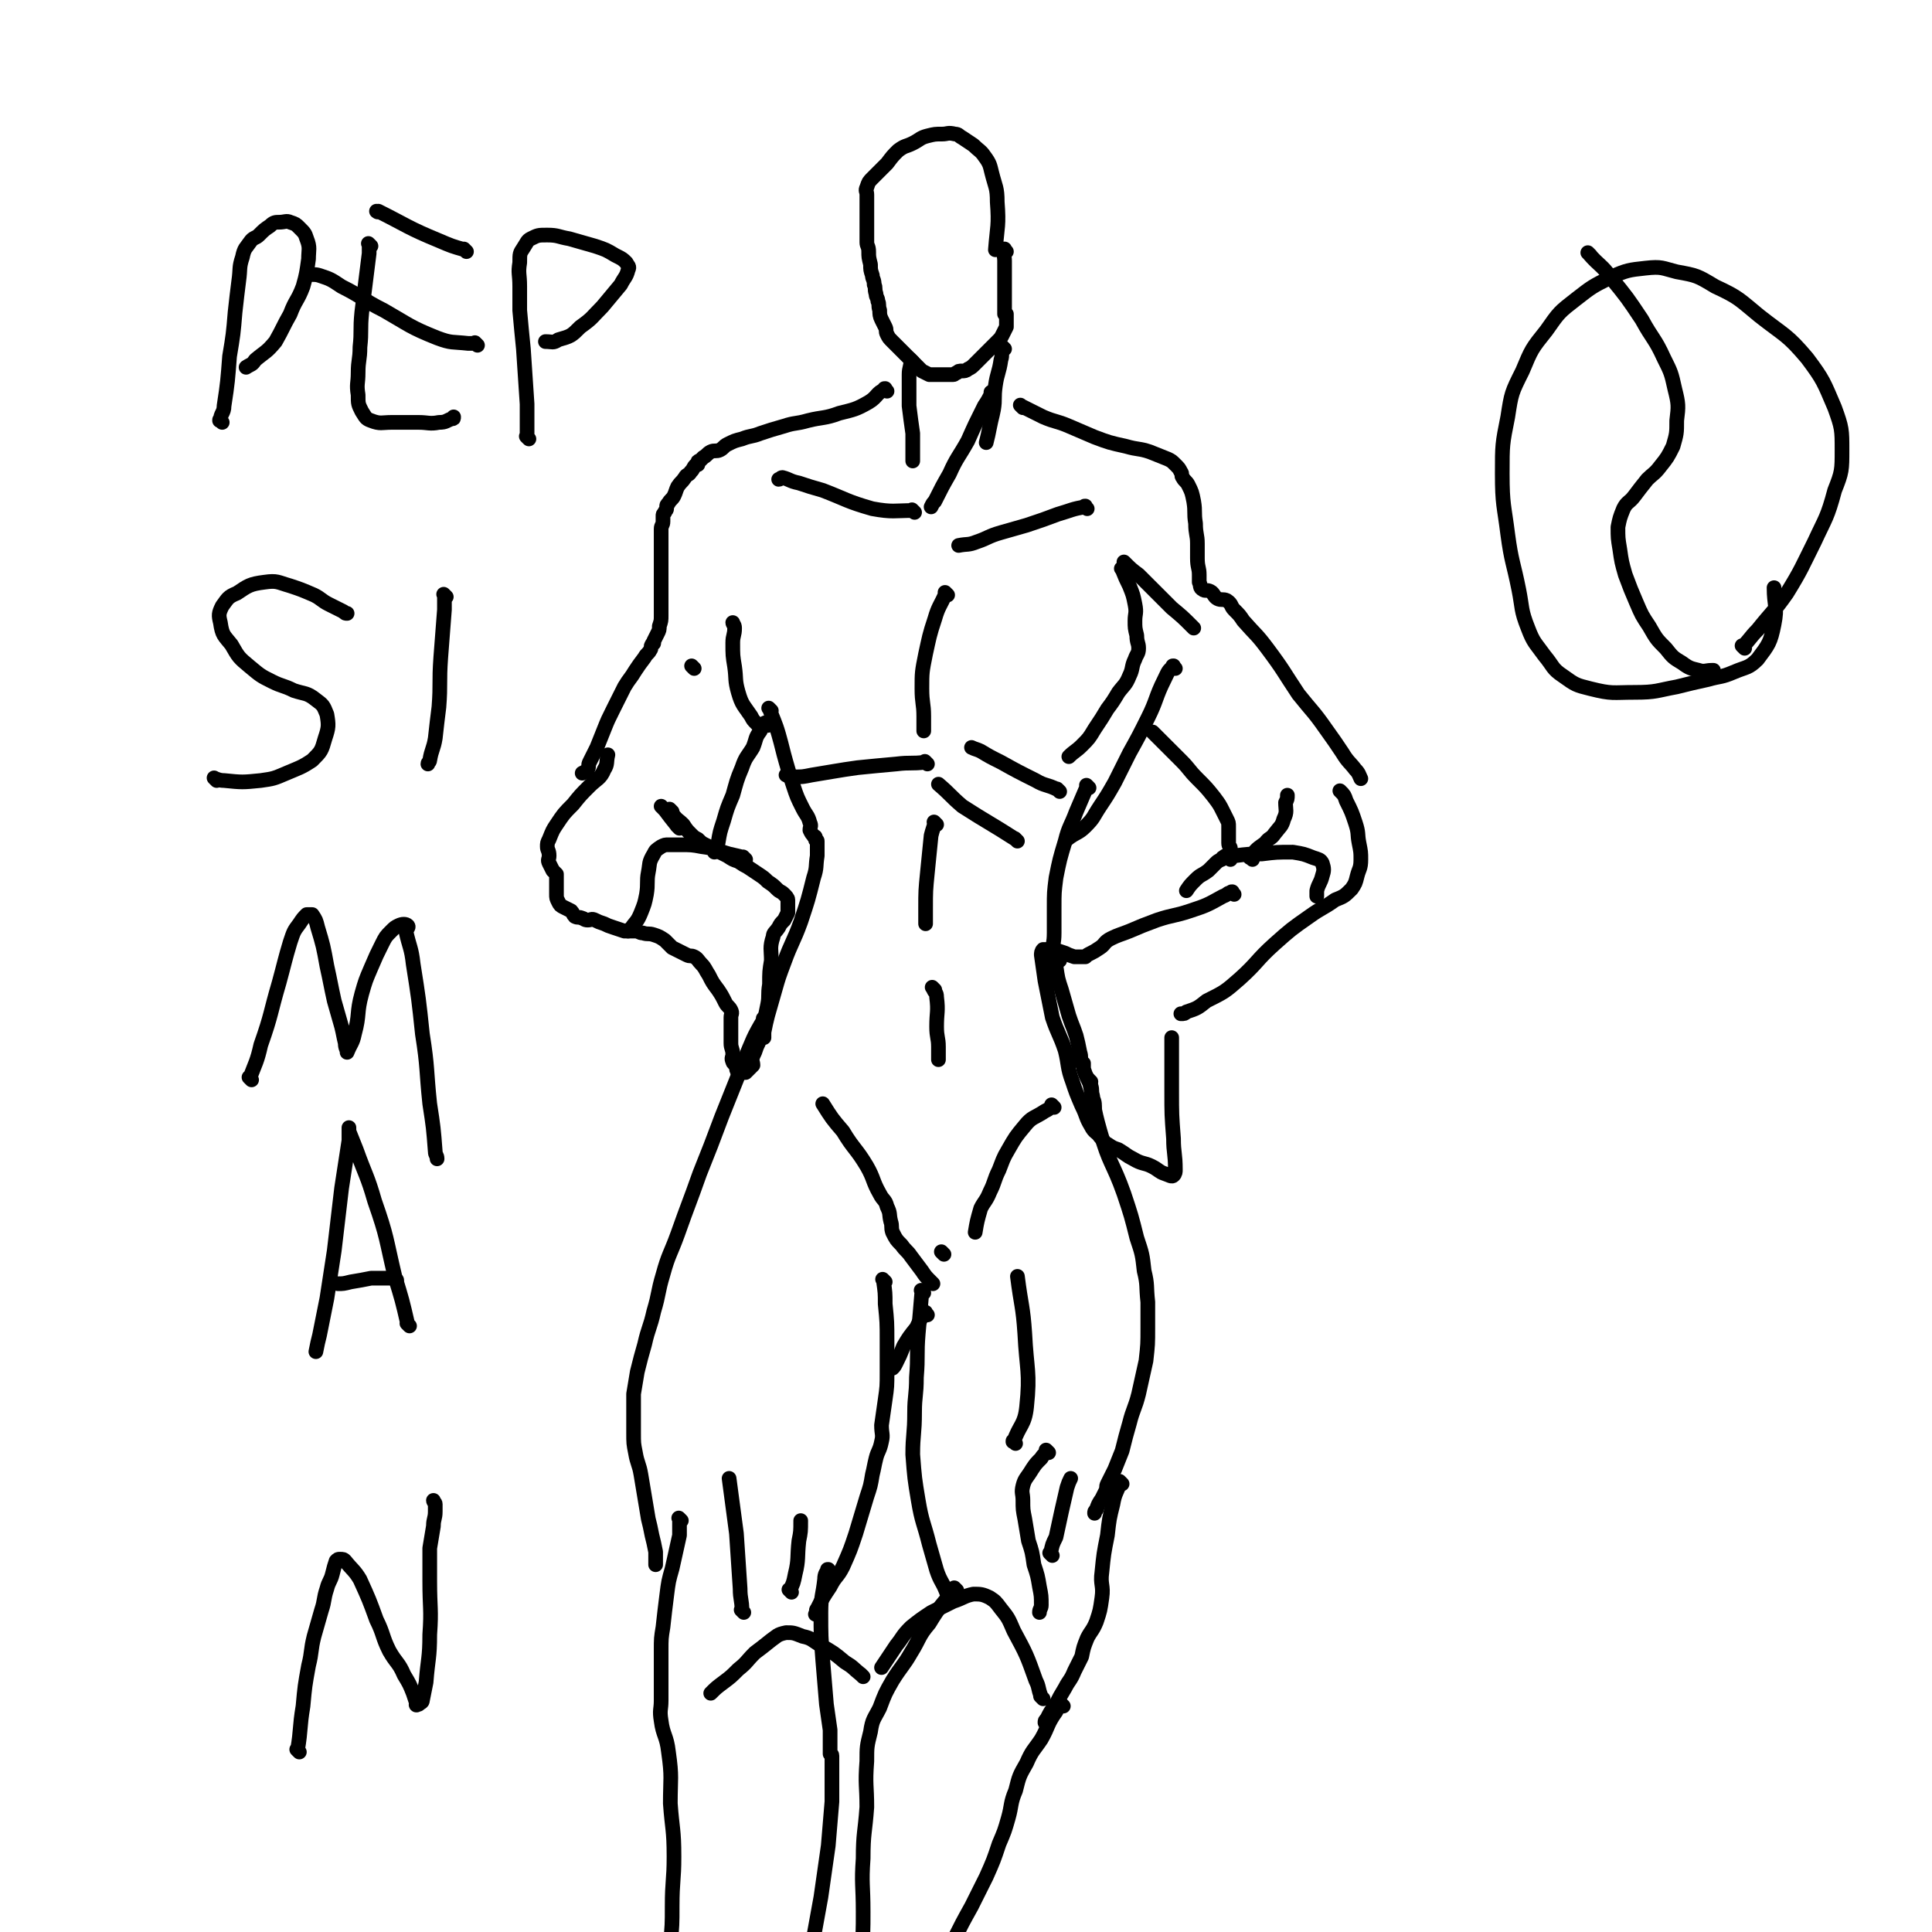 <svg viewBox='0 0 1052 1052' version='1.1' xmlns='http://www.w3.org/2000/svg' xmlns:xlink='http://www.w3.org/1999/xlink'><g fill='none' stroke='#000000' stroke-width='8' stroke-linecap='round' stroke-linejoin='round'><path d='M548,137c-1,-1 -1,-1 -1,-1 -1,-1 0,0 0,0 0,0 0,0 0,0 0,0 0,0 0,0 -1,-1 0,0 0,0 0,0 0,0 0,0 0,0 0,0 0,0 -1,-1 0,0 0,0 0,0 0,0 0,0 0,0 0,-1 0,0 -1,2 0,3 0,6 0,4 0,4 0,8 0,4 0,4 0,8 0,3 0,3 0,6 0,2 0,2 0,4 0,2 0,2 0,3 1,0 1,0 1,0 0,1 0,1 0,2 0,0 0,0 0,0 0,1 0,1 0,2 0,1 0,2 0,3 -1,2 -1,2 -2,4 -1,2 -1,2 -3,4 -2,2 -2,2 -4,4 -2,2 -2,2 -4,4 -2,2 -2,2 -4,4 -2,2 -2,2 -4,3 -1,1 -2,1 -3,1 -2,0 -2,0 -3,1 -1,0 -1,1 -2,1 -2,0 -2,0 -3,0 -1,0 -1,0 -2,0 0,0 0,0 0,0 -1,0 -1,0 -1,0 -2,0 -2,0 -3,0 -2,0 -2,0 -4,0 -2,-1 -2,-1 -4,-2 -2,-2 -2,-2 -4,-4 -2,-2 -2,-2 -4,-4 -2,-2 -2,-2 -4,-4 -2,-2 -2,-2 -4,-4 -2,-2 -2,-2 -3,-4 -1,-2 0,-2 -1,-4 -1,-2 -1,-2 -2,-4 -1,-2 -1,-3 -1,-5 -1,-3 0,-3 -1,-5 0,-2 -1,-2 -1,-4 -1,-3 0,-3 -1,-5 0,-3 -1,-3 -1,-5 -1,-3 -1,-3 -1,-6 -1,-4 -1,-4 -1,-7 0,-3 -1,-3 -1,-5 0,-3 0,-3 0,-5 0,-3 0,-3 0,-6 0,-4 0,-4 0,-7 0,-2 0,-2 0,-4 0,-2 0,-2 0,-4 0,-2 -1,-2 0,-4 1,-3 1,-3 3,-5 2,-2 2,-2 4,-4 2,-2 2,-2 4,-4 3,-4 3,-4 6,-7 4,-3 4,-2 8,-4 4,-2 4,-3 8,-4 4,-1 4,-1 8,-1 3,0 3,-1 7,0 2,0 2,1 4,2 3,2 3,2 6,4 3,3 4,3 6,6 3,4 3,5 4,9 2,8 3,8 3,16 1,13 0,13 -1,26 0,0 0,0 0,0 '/><path d='M547,190c-1,-1 -1,-1 -1,-1 -1,-1 0,0 0,0 0,0 0,0 0,0 0,0 0,0 0,0 -1,-1 0,0 0,0 0,0 0,0 0,0 0,0 0,0 0,0 -1,-1 0,0 0,0 0,0 0,0 0,0 -1,4 0,4 -1,7 -1,7 -2,7 -3,14 -1,7 0,7 -1,13 -1,5 -1,4 -2,9 -1,5 -1,5 -2,9 0,0 0,0 0,0 '/><path d='M497,197c-1,-1 -1,-1 -1,-1 -1,-1 0,0 0,0 0,0 0,0 0,0 0,0 0,0 0,0 -1,-1 0,0 0,0 0,0 0,0 0,0 0,4 -1,4 -1,8 0,9 0,9 0,17 1,8 1,8 2,15 0,5 0,5 0,10 0,2 0,2 0,5 0,0 0,0 0,0 '/><path d='M557,222c-1,-1 -1,-1 -1,-1 -1,-1 0,0 0,0 0,0 0,0 0,0 0,0 0,0 0,0 -1,-1 0,0 0,0 0,0 0,0 0,0 0,0 0,0 0,0 -1,-1 0,0 0,0 0,0 0,0 0,0 2,1 2,1 4,2 4,2 4,2 8,4 7,3 7,2 14,5 7,3 7,3 14,6 8,3 8,3 17,5 7,2 7,1 13,3 5,2 5,2 10,4 2,1 2,1 4,3 2,2 2,2 3,4 1,1 0,2 1,3 1,2 2,2 3,4 2,4 2,4 3,9 1,6 0,6 1,12 0,6 1,6 1,11 0,4 0,4 0,8 0,5 1,5 1,9 0,2 0,2 0,4 1,2 0,3 2,4 1,1 2,0 4,1 2,1 2,3 4,4 2,1 3,0 5,1 3,2 2,3 4,5 3,3 3,3 5,6 7,8 7,7 13,15 9,12 9,13 17,25 8,10 8,9 15,19 5,7 5,7 9,13 3,5 4,5 7,9 2,2 2,3 3,5 0,0 0,0 0,0 0,0 0,0 0,0 '/><path d='M483,213c-1,-1 -1,-1 -1,-1 -1,-1 0,0 0,0 0,0 0,0 0,0 0,0 0,-1 0,0 -5,2 -4,4 -9,7 -7,4 -8,4 -16,6 -8,3 -9,2 -17,4 -7,2 -7,1 -13,3 -7,2 -7,2 -13,4 -5,2 -5,1 -10,3 -4,1 -4,1 -8,3 -2,1 -2,2 -4,3 -2,1 -3,0 -5,1 -2,1 -2,2 -4,3 -1,1 -1,1 -2,2 -1,0 -1,0 -1,1 0,0 0,0 0,1 0,0 -1,0 -1,0 -2,2 -1,2 -3,4 -1,2 -2,1 -3,3 -2,3 -2,2 -4,5 -1,2 -1,3 -2,5 -1,2 -2,2 -3,4 -1,1 -1,1 -1,2 0,0 0,0 0,1 0,1 -1,1 -1,2 -1,1 -1,1 -1,2 0,2 0,2 0,3 0,2 -1,2 -1,4 0,2 0,2 0,4 0,5 0,5 0,9 0,4 0,4 0,8 0,5 0,5 0,10 0,4 0,4 0,8 0,4 0,4 0,8 0,3 0,3 -1,6 0,2 0,2 -1,4 -1,2 -1,2 -2,4 0,1 0,1 0,1 0,1 -1,0 -1,1 -1,1 0,2 -1,3 -1,2 -2,2 -3,4 -3,4 -3,4 -5,7 -3,5 -3,4 -6,9 -3,6 -3,6 -6,12 -3,6 -3,6 -5,11 -2,5 -2,5 -4,10 -2,4 -2,4 -4,8 -1,2 0,2 -1,4 -1,1 -1,1 -3,2 0,0 0,0 0,0 '/><path d='M592,277c-1,-1 -1,-1 -1,-1 -1,-1 0,0 0,0 0,0 0,0 0,0 0,0 0,-1 0,0 -7,1 -8,2 -15,4 -8,3 -8,3 -17,6 -7,2 -7,2 -14,4 -7,2 -7,3 -13,5 -5,2 -5,1 -10,2 0,0 0,0 0,0 '/><path d='M498,279c-1,-1 -1,-1 -1,-1 -1,-1 0,0 0,0 0,0 0,0 0,0 0,0 0,0 0,0 -1,-1 0,0 0,0 -10,0 -11,1 -22,-1 -14,-4 -14,-5 -27,-10 -7,-2 -7,-2 -13,-4 -5,-1 -5,-2 -9,-3 -1,0 -1,1 -2,1 0,0 0,0 0,0 '/><path d='M516,324c-1,-1 -1,-1 -1,-1 -1,-1 0,0 0,0 0,0 0,0 0,0 0,0 0,0 0,0 -1,-1 0,0 0,0 -3,7 -4,7 -6,14 -3,9 -3,10 -5,19 -2,10 -2,10 -2,19 0,8 1,8 1,15 0,4 0,4 0,8 0,0 0,0 0,0 '/><path d='M612,311c-1,-1 -1,-1 -1,-1 -1,-1 0,0 0,0 0,0 0,0 0,0 0,0 0,0 0,0 -1,-1 0,0 0,0 2,5 2,5 4,9 2,5 2,5 3,10 1,5 0,5 0,9 0,4 0,4 1,8 0,4 1,4 1,7 0,3 -1,3 -2,6 -2,4 -1,5 -3,9 -2,5 -3,5 -6,9 -3,5 -3,5 -6,9 -3,5 -3,5 -7,11 -3,5 -3,5 -7,9 -3,3 -4,3 -7,6 0,0 0,0 0,0 '/><path d='M577,431c-1,-1 -1,-1 -1,-1 -1,-1 0,0 0,0 0,0 0,0 0,0 0,0 0,0 0,0 -6,-3 -7,-2 -12,-5 -10,-5 -10,-5 -19,-10 -6,-3 -6,-3 -11,-6 -2,-1 -3,-1 -5,-2 '/><path d='M505,416c-1,-1 -1,-1 -1,-1 -1,-1 0,0 0,0 0,0 0,0 0,0 0,0 0,0 0,0 -1,-1 0,0 0,0 -8,1 -8,0 -16,1 -11,1 -11,1 -21,2 -7,1 -7,1 -13,2 -6,1 -6,1 -12,2 -5,1 -5,1 -9,1 -3,0 -3,0 -5,-1 '/><path d='M413,395c-1,-1 -1,-1 -1,-1 -1,-1 0,0 0,0 0,0 0,0 0,0 0,0 0,0 0,0 -2,-2 -2,-2 -3,-4 -4,-6 -5,-6 -7,-13 -2,-7 -1,-7 -2,-14 -1,-6 -1,-6 -1,-13 0,-4 1,-4 1,-8 0,-2 -1,-2 -1,-3 '/><path d='M640,364c-1,-1 -1,-1 -1,-1 -1,-1 0,0 0,0 0,0 0,0 0,0 0,0 0,-1 0,0 -3,2 -3,3 -5,7 -5,10 -4,11 -9,21 -5,10 -5,10 -10,19 -4,8 -4,8 -8,16 -4,7 -4,7 -8,13 -4,6 -3,6 -8,11 -4,4 -5,3 -10,7 0,0 0,0 0,0 '/><path d='M593,429c-1,-1 -1,-1 -1,-1 -1,-1 0,0 0,0 0,0 0,0 0,0 0,0 0,0 0,0 -1,-1 0,0 0,0 -3,7 -3,7 -6,14 -3,8 -4,8 -6,16 -3,10 -3,10 -5,20 -1,8 -1,8 -1,16 0,7 0,7 0,14 0,6 -1,6 -1,12 0,2 0,2 0,3 '/><path d='M420,387c-1,-1 -1,-1 -1,-1 -1,-1 0,0 0,0 0,0 0,0 0,0 0,0 -1,-1 0,0 2,6 3,7 5,14 2,7 2,8 4,15 2,7 2,7 4,13 2,6 2,6 5,12 2,4 3,4 4,8 1,2 0,2 0,4 1,2 1,2 2,3 0,1 1,0 1,1 0,0 0,1 0,1 0,1 1,0 1,1 0,1 0,1 0,2 0,3 0,3 0,6 -1,6 0,6 -2,12 -3,12 -3,12 -7,24 -4,11 -5,11 -9,22 -3,8 -3,8 -5,15 -2,7 -2,7 -4,14 -1,4 -1,4 -2,9 0,1 0,2 0,3 0,0 0,0 0,0 '/><path d='M577,523c-1,-1 -1,-1 -1,-1 -1,-1 0,0 0,0 0,0 0,0 0,0 0,0 0,0 0,0 -1,-1 0,0 0,0 0,2 -1,2 -1,4 1,7 1,7 3,13 2,7 2,7 4,14 2,6 2,5 4,11 1,4 1,4 2,9 1,3 0,3 1,6 0,0 0,0 0,0 1,0 1,0 1,0 0,1 0,2 0,3 1,3 1,3 2,5 1,2 1,2 2,4 1,3 0,3 1,6 0,2 1,2 1,5 0,1 0,1 0,3 0,0 0,0 0,0 '/><path d='M574,603c-1,-1 -1,-1 -1,-1 -1,-1 0,0 0,0 0,0 0,0 0,0 -2,2 -2,2 -4,3 -6,4 -7,3 -11,8 -5,6 -5,6 -9,13 -3,5 -3,6 -5,11 -3,6 -2,6 -5,12 -2,5 -3,5 -5,9 -2,7 -2,7 -3,13 0,0 0,0 0,0 '/><path d='M508,699c-1,-1 -1,-1 -1,-1 -1,-1 0,0 0,0 0,0 0,0 0,0 0,0 0,0 0,0 -3,-3 -3,-3 -5,-6 -3,-4 -3,-4 -6,-8 -2,-3 -3,-3 -5,-6 -3,-3 -3,-3 -5,-7 -1,-3 0,-3 -1,-6 -1,-4 0,-4 -2,-8 -1,-4 -2,-3 -4,-7 -4,-7 -3,-8 -7,-15 -6,-10 -7,-9 -13,-19 -6,-7 -6,-7 -11,-15 0,0 0,0 0,0 '/><path d='M505,716c-1,-1 -1,-1 -1,-1 -1,-1 0,0 0,0 0,0 0,0 0,0 0,0 0,-1 0,0 -3,3 -3,4 -5,8 -4,5 -4,5 -7,10 -2,5 -2,5 -4,9 -1,2 -1,2 -2,3 '/><path d='M482,698c-1,-1 -1,-1 -1,-1 -1,-1 0,0 0,0 0,0 0,0 0,0 1,7 1,7 1,13 1,10 1,10 1,20 0,8 0,8 0,17 0,8 0,8 -1,15 -1,7 -1,7 -2,14 0,5 1,5 0,9 -1,5 -2,5 -3,9 -1,4 -1,5 -2,9 -1,6 -1,6 -3,12 -3,10 -3,10 -6,20 -3,9 -3,9 -7,18 -3,6 -4,5 -7,11 -4,6 -4,6 -7,12 -1,1 0,1 -1,3 '/><path d='M417,556c-1,-1 -1,-1 -1,-1 -1,-1 0,0 0,0 0,0 0,0 0,0 0,0 0,-1 0,0 -6,10 -6,11 -11,23 -6,15 -6,15 -12,30 -6,16 -6,16 -12,31 -6,17 -6,16 -12,33 -4,11 -5,11 -8,22 -3,10 -2,10 -5,20 -2,9 -3,9 -5,18 -2,7 -2,7 -4,15 -1,6 -1,6 -2,12 0,5 0,6 0,11 0,5 0,5 0,10 0,6 0,6 1,11 1,6 2,6 3,12 1,6 1,6 2,12 1,6 1,6 2,12 1,4 1,4 2,9 1,4 1,4 2,9 0,3 0,3 0,7 0,0 0,0 0,0 '/><path d='M594,589c-1,-1 -1,-1 -1,-1 -1,-1 0,0 0,0 0,0 0,0 0,0 0,0 0,0 0,0 -1,-1 0,0 0,0 3,14 2,14 6,28 5,18 7,17 13,34 4,12 4,12 7,24 3,9 3,9 4,18 2,8 1,8 2,17 0,7 0,7 0,14 0,9 0,9 -1,18 -2,9 -2,9 -4,18 -2,8 -3,8 -5,16 -2,7 -2,7 -4,15 -2,5 -2,5 -4,10 -2,4 -2,4 -4,8 -1,2 0,2 -1,4 -1,2 -1,2 -2,4 -2,3 -2,3 -3,6 -1,1 -1,1 -1,2 0,0 0,0 0,0 '/><path d='M503,704c-1,-1 -1,-1 -1,-1 -1,-1 0,0 0,0 0,0 0,0 0,0 0,0 0,0 0,0 -1,-1 0,0 0,0 0,0 0,0 0,0 -1,12 -1,12 -2,23 -1,12 0,12 -1,24 0,10 -1,10 -1,19 0,12 -1,12 -1,23 1,13 1,13 3,25 2,12 3,12 6,24 2,7 2,7 4,14 2,6 3,6 5,11 1,3 2,3 3,5 0,1 0,1 0,1 '/><path d='M611,808c-1,-1 -1,-1 -1,-1 -1,-1 0,0 0,0 0,0 0,0 0,0 0,0 0,0 0,0 -1,-1 0,0 0,0 -2,6 -3,6 -4,12 -2,8 -2,8 -3,17 -2,10 -2,10 -3,20 -1,7 1,7 0,14 -1,7 -1,7 -3,13 -2,5 -3,5 -5,9 -2,5 -2,5 -3,10 -2,4 -2,4 -4,8 -2,5 -3,5 -5,9 -3,5 -3,5 -5,9 -3,4 -3,4 -5,8 -1,1 -1,1 -1,2 '/><path d='M579,929c-1,-1 -1,-1 -1,-1 -1,-1 0,0 0,0 0,0 0,0 0,0 -2,2 -2,2 -3,4 -5,7 -4,8 -8,15 -4,6 -5,6 -8,13 -4,7 -4,7 -6,15 -3,7 -2,8 -4,15 -2,7 -2,7 -5,14 -3,9 -3,9 -7,18 -4,8 -4,8 -8,16 -5,9 -5,9 -10,19 -3,8 -4,8 -7,17 -3,6 -3,6 -5,13 -2,6 -2,6 -4,12 -1,2 -1,2 -2,5 0,0 0,0 0,0 '/><path d='M521,866c-1,-1 -1,-1 -1,-1 -1,-1 0,0 0,0 0,0 0,0 0,0 0,0 0,0 0,0 -1,-1 0,0 0,0 -7,9 -8,9 -14,19 -6,7 -5,8 -10,16 -4,7 -5,7 -10,15 -4,7 -4,7 -7,15 -3,6 -4,6 -5,13 -2,8 -2,8 -2,16 -1,13 0,13 0,25 -1,14 -2,14 -2,28 -1,14 0,14 0,29 0,11 0,11 -1,22 -1,9 -2,9 -4,18 -2,7 -2,7 -4,15 -3,7 -4,7 -7,14 0,0 0,0 0,0 '/><path d='M452,856c-1,-1 -1,-1 -1,-1 -1,-1 0,0 0,0 0,0 0,0 0,0 0,0 0,-1 0,0 -1,1 -2,2 -2,5 -1,9 -2,9 -2,18 0,13 0,13 1,26 1,12 1,12 2,24 1,7 1,7 2,14 0,4 0,4 0,8 0,2 0,2 0,5 0,0 1,0 1,1 0,2 0,2 0,4 0,4 0,4 0,9 0,6 0,6 0,12 -1,12 -1,12 -2,24 -2,14 -2,14 -4,28 -2,11 -2,11 -4,22 -2,7 -2,7 -4,14 -2,6 -2,6 -3,13 -1,1 -1,1 -1,3 '/><path d='M371,828c-1,-1 -1,-1 -1,-1 -1,-1 0,0 0,0 0,5 0,5 0,9 -2,9 -2,9 -4,18 -2,7 -2,7 -3,15 -1,8 -1,8 -2,17 -1,6 -1,6 -1,13 0,5 0,5 0,10 0,5 0,5 0,9 0,4 0,4 0,8 0,5 -1,5 0,11 1,8 3,8 4,17 2,14 1,14 1,28 1,14 2,14 2,29 0,13 -1,13 -1,27 0,10 0,10 -1,21 -1,8 -1,8 -2,17 -1,8 -1,8 -2,16 -1,3 -1,3 -2,7 '/><path d='M629,400c-1,-1 -1,-1 -1,-1 -1,-1 0,0 0,0 0,0 0,0 0,0 0,0 0,0 0,0 -1,-1 0,0 0,0 0,0 0,0 0,0 3,3 3,3 5,5 5,5 5,5 10,10 5,5 4,5 9,10 5,5 5,5 9,10 3,4 3,4 5,8 1,2 1,2 2,4 1,2 1,2 1,4 0,1 0,1 0,2 0,1 0,1 0,2 0,1 0,1 0,2 0,2 0,2 0,3 0,2 1,2 1,3 0,1 0,1 0,1 0,1 0,1 0,2 0,1 0,1 -1,1 0,0 -1,0 -1,0 -1,0 -1,0 -2,1 -1,0 0,1 -1,1 -2,1 -2,1 -3,2 -2,2 -2,2 -4,4 -4,3 -4,2 -7,5 -3,3 -3,3 -5,6 0,0 0,0 0,0 '/><path d='M731,432c-1,-1 -1,-1 -1,-1 -1,-1 0,0 0,0 0,0 0,0 0,0 0,0 0,0 0,0 -1,-1 0,0 0,0 2,2 2,2 3,5 3,6 3,6 5,12 2,6 1,6 2,11 1,5 1,5 1,9 0,5 -1,5 -2,9 -1,4 -1,4 -3,7 -4,4 -4,4 -9,6 -7,5 -7,4 -14,9 -10,7 -10,7 -19,15 -10,9 -9,10 -19,19 -8,7 -8,7 -18,12 -5,4 -5,4 -11,6 -1,1 -1,1 -3,1 '/><path d='M672,487c-1,-1 -1,-1 -1,-1 -1,-1 0,0 0,0 0,0 0,0 0,0 0,0 0,-1 0,0 -3,0 -2,1 -5,2 -9,5 -9,5 -18,8 -9,3 -9,2 -18,5 -8,3 -8,3 -15,6 -5,2 -6,2 -10,4 -4,2 -3,3 -6,5 -3,2 -3,2 -5,3 -2,1 -2,1 -3,2 -1,0 -1,0 -2,0 -2,0 -2,0 -4,0 -3,-1 -3,-1 -5,-2 -3,-1 -3,-1 -6,-2 -3,0 -3,0 -5,0 -1,0 -1,0 -1,0 -1,1 -1,2 -1,3 1,7 1,7 2,14 2,10 2,10 4,20 3,9 4,9 7,18 2,8 1,9 4,17 2,6 2,6 5,13 3,6 2,6 5,11 2,4 3,3 5,6 2,2 2,3 4,4 3,2 3,2 6,3 5,3 4,3 8,5 5,3 6,2 10,4 4,2 4,3 7,4 3,1 4,2 5,1 1,-1 1,-2 1,-3 0,-9 -1,-9 -1,-17 -1,-13 -1,-13 -1,-26 0,-7 0,-7 0,-14 0,-4 0,-4 0,-8 0,-2 0,-2 0,-4 0,-2 0,-2 0,-3 0,0 0,0 0,0 '/><path d='M418,395c-1,-1 -1,-1 -1,-1 -1,-1 0,0 0,0 0,0 0,0 0,0 0,0 0,0 0,0 -1,-1 0,0 0,0 -1,2 -2,1 -3,4 -3,4 -2,4 -4,9 -3,5 -4,5 -6,11 -3,7 -3,8 -5,15 -3,7 -3,7 -5,14 -2,6 -2,6 -3,12 -1,2 -1,2 -2,5 0,0 0,0 0,0 '/><path d='M366,442c-1,-1 -1,-1 -1,-1 -1,-1 0,0 0,0 0,0 0,0 0,0 0,0 0,0 0,0 -1,-1 0,0 0,0 1,1 0,1 1,2 3,4 3,3 6,6 2,3 2,3 4,5 2,2 2,2 4,3 2,2 2,2 4,3 2,1 2,1 4,2 2,1 2,1 4,2 2,1 2,1 4,2 3,2 3,2 6,3 3,2 3,2 5,3 3,2 3,2 6,4 3,2 3,2 5,4 3,2 3,2 5,4 2,2 2,1 4,3 1,1 2,2 2,3 0,2 0,2 0,4 0,2 0,2 0,3 -1,2 -1,2 -2,4 -2,2 -2,2 -3,4 -2,3 -3,3 -3,5 -2,6 -1,7 -1,13 -1,6 -1,6 -1,13 -1,6 0,6 -1,11 -1,5 -1,5 -2,9 -1,5 -1,5 -2,9 -1,3 -1,3 -2,5 -1,3 -1,3 -2,5 -1,3 0,3 0,5 -1,1 -1,1 -2,2 -1,1 -1,1 -2,2 0,0 0,0 -1,0 -1,0 -1,0 -1,0 -1,0 -2,0 -2,0 -1,-1 -1,-2 -1,-3 -1,-2 -2,-2 -2,-3 -1,-2 0,-2 0,-4 0,-3 -1,-3 -1,-6 0,-3 0,-3 0,-5 0,-3 0,-3 0,-5 0,-2 0,-2 0,-4 0,-2 1,-2 0,-4 -1,-2 -2,-2 -3,-4 -2,-4 -2,-4 -4,-7 -3,-4 -3,-4 -5,-8 -2,-3 -2,-4 -4,-6 -2,-2 -2,-3 -4,-4 -2,-1 -2,0 -4,-1 -2,-1 -2,-1 -4,-2 -2,-1 -2,-1 -4,-2 -2,-2 -2,-2 -4,-4 -3,-2 -3,-2 -6,-3 -3,-1 -3,0 -6,-1 -2,0 -2,-1 -4,-1 -3,0 -3,0 -6,0 -3,-1 -3,-1 -6,-2 -3,-1 -3,-1 -5,-2 -3,-1 -3,-1 -5,-2 -2,-1 -2,0 -4,0 -2,0 -2,-1 -3,-1 -2,-1 -2,0 -4,-1 -1,-1 -1,-2 -2,-3 -2,-1 -2,-1 -4,-2 -2,-1 -2,-1 -3,-3 -1,-2 -1,-2 -1,-4 0,-2 0,-2 0,-3 0,-2 0,-2 0,-4 0,-2 0,-2 0,-4 -1,-1 -1,-1 -2,-2 -1,-2 -1,-2 -2,-4 -1,-2 0,-2 0,-4 0,-3 -1,-3 -1,-5 0,-2 0,-2 1,-4 2,-5 2,-5 4,-8 4,-6 4,-6 9,-11 4,-5 4,-5 9,-10 4,-4 6,-4 8,-9 2,-3 1,-4 2,-8 0,0 0,0 0,0 '/><path d='M514,683c-1,-1 -1,-1 -1,-1 -1,-1 0,0 0,0 0,0 0,0 0,0 0,0 0,0 0,0 -1,-1 0,0 0,0 0,0 0,0 0,0 0,0 0,0 0,0 -1,-1 0,0 0,0 0,0 0,0 0,0 '/><path d='M554,458c-1,-1 -1,-1 -1,-1 -1,-1 0,0 0,0 0,0 0,0 0,0 0,0 0,0 0,0 -1,-1 0,0 0,0 -14,-9 -15,-9 -29,-18 -7,-6 -6,-6 -13,-12 0,0 0,0 0,0 '/><path d='M510,449c-1,-1 -1,-1 -1,-1 -1,-1 0,0 0,0 0,0 0,0 0,0 -1,4 -1,3 -2,7 -1,10 -1,10 -2,20 -1,10 -1,10 -1,20 0,4 0,4 0,8 0,0 0,0 0,0 '/><path d='M509,539c-1,-1 -1,-1 -1,-1 -1,-1 0,0 0,0 0,0 0,0 0,0 1,3 2,2 2,5 1,8 0,8 0,16 0,6 1,6 1,11 0,4 0,4 0,7 0,0 0,0 0,0 '/><path d='M541,215c-1,-1 -1,-1 -1,-1 -1,-1 0,0 0,0 0,0 0,0 0,0 -2,4 -2,4 -4,7 -5,10 -5,10 -9,19 -5,9 -6,9 -10,18 -4,7 -4,7 -8,15 -1,1 -1,1 -2,3 0,0 0,0 0,0 '/><path d='M553,786c-1,-1 -1,-1 -1,-1 -1,-1 0,0 0,0 0,0 0,0 0,0 0,0 -1,0 0,0 3,-9 6,-9 7,-19 2,-19 0,-20 -1,-40 -1,-15 -2,-15 -4,-31 0,0 0,0 0,0 '/><path d='M571,791c-1,-1 -1,-1 -1,-1 -1,-1 0,0 0,0 -1,2 -2,2 -3,4 -3,3 -3,3 -5,6 -3,5 -4,5 -5,9 -1,4 0,4 0,8 0,5 0,5 1,10 1,6 1,6 2,12 2,6 2,6 3,13 2,6 2,6 3,12 1,5 1,5 1,10 0,2 -1,2 -1,4 0,0 0,0 0,0 '/><path d='M573,847c-1,-1 -1,-1 -1,-1 -1,-1 0,0 0,0 0,0 0,0 0,0 1,-5 1,-5 3,-9 3,-14 3,-14 6,-27 1,-3 1,-3 2,-5 '/><path d='M431,867c-1,-1 -1,-1 -1,-1 -1,-1 0,0 0,0 2,-4 2,-4 3,-9 2,-8 1,-9 2,-18 1,-5 1,-5 1,-11 0,0 0,0 0,0 '/><path d='M405,878c-1,-1 -1,-1 -1,-1 -1,-1 0,0 0,0 0,0 0,0 0,0 0,0 0,0 0,0 -1,-1 0,0 0,0 0,-6 -1,-6 -1,-12 -1,-15 -1,-15 -2,-30 -2,-15 -2,-15 -4,-30 0,0 0,0 0,0 '/><path d='M378,364c-1,-1 -1,-1 -1,-1 -1,-1 0,0 0,0 0,0 0,0 0,0 0,0 0,0 0,0 -1,-1 0,0 0,0 0,0 0,0 0,0 0,0 0,0 0,0 '/><path d='M650,342c-1,-1 -1,-1 -1,-1 -1,-1 0,0 0,0 0,0 0,0 0,0 0,0 0,0 0,0 -1,-1 0,0 0,0 -5,-5 -5,-5 -11,-10 -9,-9 -9,-9 -18,-18 -4,-3 -4,-3 -8,-7 0,0 0,0 0,0 '/><path d='M121,230c-1,-1 -1,-1 -1,-1 -1,-1 0,0 0,0 0,0 0,0 0,0 0,0 -1,0 0,0 0,-4 2,-4 2,-8 2,-13 2,-14 3,-27 2,-12 2,-12 3,-24 1,-9 1,-9 2,-17 1,-7 0,-7 2,-13 1,-5 2,-5 4,-8 2,-3 3,-2 5,-4 3,-3 3,-3 6,-5 2,-2 3,-2 5,-2 3,0 4,-1 6,0 3,1 3,1 5,3 3,3 3,3 4,6 2,5 1,6 1,11 -1,7 -1,8 -3,15 -3,8 -4,7 -7,15 -4,7 -4,8 -8,15 -5,6 -5,5 -11,10 -2,3 -2,2 -5,4 0,0 0,0 0,0 '/><path d='M202,134c-1,-1 -1,-1 -1,-1 -1,-1 0,0 0,0 0,0 0,0 0,0 0,2 0,2 0,5 -1,8 -1,8 -2,16 -1,8 -1,8 -2,16 -1,10 0,10 -1,19 0,7 -1,7 -1,14 0,6 -1,6 0,12 0,5 0,5 2,9 2,3 2,4 5,5 5,2 6,1 11,1 7,0 7,0 15,0 5,0 6,1 11,0 4,0 4,-1 7,-2 1,0 1,0 1,-1 0,0 0,0 0,0 '/><path d='M260,188c-1,-1 -1,-1 -1,-1 -1,-1 0,0 0,0 -2,0 -2,0 -4,0 -9,-1 -9,0 -17,-3 -15,-6 -15,-7 -29,-15 -12,-6 -11,-7 -23,-13 -6,-4 -6,-4 -12,-6 -3,-1 -4,0 -7,-1 '/><path d='M254,137c-1,-1 -1,-1 -1,-1 -1,-1 0,0 0,0 0,0 0,0 0,0 -7,-2 -7,-2 -14,-5 -17,-7 -17,-8 -33,-16 0,0 0,0 0,0 0,1 -1,0 -1,0 '/><path d='M288,239c-1,-1 -1,-1 -1,-1 -1,-1 0,0 0,0 0,-8 0,-9 0,-18 -1,-15 -1,-15 -2,-30 -1,-10 -1,-10 -2,-21 0,-6 0,-6 0,-13 0,-7 -1,-7 0,-13 0,-5 0,-5 2,-8 2,-3 2,-4 4,-5 4,-2 4,-2 9,-2 6,0 6,1 12,2 7,2 7,2 14,4 6,2 6,2 11,5 4,2 4,2 6,4 1,2 2,2 1,4 -1,4 -2,4 -4,8 -5,6 -5,6 -10,12 -6,6 -5,6 -12,11 -5,5 -5,5 -12,7 -3,2 -3,1 -7,1 0,0 0,0 0,0 '/><path d='M118,425c-1,-1 -1,-1 -1,-1 -1,-1 0,0 0,0 0,0 0,0 0,0 0,0 0,0 0,0 -1,-1 0,0 0,0 0,0 0,0 0,0 0,0 -1,-1 0,0 1,0 2,1 5,1 10,1 10,1 20,0 7,-1 7,-1 14,-4 7,-3 8,-3 14,-7 5,-5 5,-5 7,-12 2,-6 2,-7 1,-13 -2,-5 -2,-5 -6,-8 -5,-4 -6,-3 -12,-5 -6,-3 -6,-2 -12,-5 -6,-3 -6,-3 -12,-8 -6,-5 -6,-5 -10,-12 -4,-5 -5,-5 -6,-12 -1,-4 -1,-5 1,-9 3,-4 3,-5 8,-7 6,-4 7,-5 15,-6 7,-1 7,0 14,2 6,2 6,2 13,5 4,2 4,3 8,5 4,2 4,2 8,4 1,1 1,1 2,1 '/><path d='M243,325c-1,-1 -1,-1 -1,-1 -1,-1 0,0 0,0 0,0 0,0 0,0 0,0 0,0 0,0 -1,-1 0,0 0,0 0,4 0,4 0,8 -1,13 -1,13 -2,26 -1,14 0,14 -1,27 -1,8 -1,8 -2,17 -1,6 -2,6 -3,12 0,1 -1,1 -1,2 '/><path d='M137,588c-1,-1 -1,-1 -1,-1 -1,-1 0,0 0,0 3,-8 4,-9 6,-18 6,-17 5,-17 10,-34 3,-11 3,-12 6,-22 2,-6 2,-6 5,-10 2,-3 2,-3 4,-5 1,0 1,0 2,0 0,0 1,0 1,0 2,3 2,3 3,7 3,10 3,10 5,21 2,9 2,10 4,19 2,7 2,7 4,14 1,4 1,5 2,9 0,3 1,3 1,5 0,0 0,0 0,0 2,-5 3,-5 4,-10 3,-11 1,-11 4,-22 2,-7 2,-7 5,-14 3,-7 3,-7 6,-13 2,-4 2,-4 5,-7 2,-2 2,-2 4,-3 2,-1 4,-1 5,0 1,1 -1,2 -1,3 2,9 3,9 4,18 3,19 3,19 5,38 3,19 2,19 4,38 2,13 2,13 3,26 0,2 1,2 1,4 '/><path d='M223,722c-1,-1 -1,-1 -1,-1 -1,-1 0,0 0,0 0,0 0,0 0,0 0,0 0,0 0,0 -1,-1 0,0 0,0 -3,-13 -3,-13 -7,-26 -5,-21 -4,-21 -11,-41 -4,-14 -5,-14 -10,-28 -2,-5 -2,-5 -4,-10 0,-1 0,-1 0,-2 0,0 0,0 0,0 0,3 0,3 0,7 -2,13 -2,13 -4,26 -2,17 -2,17 -4,34 -2,13 -2,13 -4,26 -2,10 -2,10 -4,20 -1,4 -1,4 -2,9 0,0 0,0 0,0 '/><path d='M216,697c-1,-1 -1,-1 -1,-1 -1,-1 0,0 0,0 0,0 0,0 0,0 -2,0 -2,0 -3,0 -5,0 -5,0 -10,0 -5,1 -5,1 -11,2 -4,1 -4,1 -7,1 0,0 0,0 0,0 '/><path d='M163,954c-1,-1 -1,-1 -1,-1 -1,-1 0,0 0,0 2,-12 1,-12 3,-24 1,-11 1,-11 3,-22 2,-8 1,-8 3,-16 2,-7 2,-7 4,-14 2,-6 1,-6 3,-12 1,-4 2,-4 3,-8 1,-4 1,-4 2,-7 1,-1 1,-1 2,-1 2,0 2,0 3,1 4,5 5,5 8,10 5,11 5,11 9,22 4,8 3,9 7,17 4,7 5,6 8,13 3,5 3,5 5,10 1,3 1,3 2,6 0,0 0,0 0,0 0,1 -1,0 0,0 0,-1 1,0 1,0 1,-1 2,-1 2,-2 1,-5 1,-5 2,-10 1,-13 2,-13 2,-26 1,-14 0,-14 0,-29 0,-9 0,-9 0,-18 1,-6 1,-6 2,-12 0,-4 1,-4 1,-8 0,-2 0,-2 0,-4 0,-1 -1,-1 -1,-2 0,0 0,0 0,0 '/><path d='M568,925c-1,-1 -1,-1 -1,-1 -1,-1 0,0 0,0 0,0 0,0 0,0 0,0 0,0 0,0 -2,-5 -1,-5 -3,-9 -5,-14 -5,-14 -12,-27 -3,-7 -3,-7 -7,-12 -3,-4 -3,-4 -6,-6 -4,-2 -5,-2 -9,-2 -5,1 -5,2 -11,4 -6,3 -6,3 -12,6 -6,4 -6,4 -11,8 -5,5 -4,5 -8,10 -4,6 -4,6 -8,12 0,0 0,0 0,0 '/><path d='M470,913c-1,-1 -1,-1 -1,-1 -1,-1 0,0 0,0 0,0 0,0 0,0 0,0 0,0 0,0 -5,-4 -4,-4 -9,-7 -6,-5 -6,-5 -13,-9 -5,-3 -5,-4 -10,-5 -5,-2 -5,-2 -9,-2 -5,1 -5,2 -8,4 -5,4 -5,4 -9,7 -5,5 -4,5 -9,9 -4,4 -4,4 -8,7 -4,3 -4,3 -7,6 0,0 0,0 0,0 '/><path d='M670,468c-1,-1 -1,-1 -1,-1 -1,-1 0,0 0,0 0,0 0,0 0,0 2,0 2,-1 3,-1 8,-1 8,-1 15,-1 8,-1 8,-1 17,-1 6,1 6,1 11,3 3,1 4,1 5,3 1,3 1,4 0,7 -1,4 -2,4 -3,8 0,2 0,2 0,3 '/><path d='M682,468c-1,-1 -1,-1 -1,-1 -1,-1 0,0 0,0 0,0 0,0 0,0 0,0 -1,0 0,0 3,-5 4,-5 8,-8 2,-3 3,-2 5,-5 3,-4 4,-4 5,-8 2,-4 1,-5 1,-9 1,-2 1,-2 1,-4 '/><path d='M406,468c-1,-1 -1,-1 -1,-1 -1,-1 0,0 0,0 0,0 0,0 0,0 0,0 0,0 0,0 -1,-1 0,0 0,0 -3,-1 -4,-1 -8,-2 -7,-2 -7,-3 -15,-4 -5,-1 -6,-1 -11,-1 -4,0 -4,0 -7,0 -2,0 -2,0 -4,1 -3,2 -3,2 -4,4 -3,5 -2,5 -3,10 -1,5 0,6 -1,12 -1,5 -1,5 -3,10 -2,5 -3,5 -5,8 -1,1 -1,1 -2,2 '/><path d='M370,451c-1,-1 -1,-1 -1,-1 -1,-1 0,0 0,0 0,0 0,0 0,0 0,0 0,0 0,0 -4,-5 -4,-5 -7,-9 -1,-1 -1,-1 -2,-2 '/><path d='M950,353c-1,-1 -1,-1 -1,-1 -1,-1 0,0 0,0 0,0 0,0 0,0 0,0 0,0 0,0 -1,-1 0,0 0,0 4,-4 4,-5 8,-9 8,-10 9,-10 16,-20 8,-13 8,-14 15,-28 6,-13 7,-13 11,-28 4,-10 4,-11 4,-22 0,-11 0,-12 -4,-23 -6,-14 -6,-15 -15,-27 -11,-13 -12,-12 -26,-23 -11,-9 -11,-10 -24,-16 -10,-6 -10,-6 -21,-8 -8,-2 -8,-3 -17,-2 -9,1 -10,1 -19,5 -10,5 -10,5 -19,12 -9,7 -9,7 -16,17 -8,10 -8,10 -13,22 -6,12 -6,12 -8,25 -3,15 -3,15 -3,31 0,17 1,17 3,33 2,15 3,15 6,30 2,10 1,11 5,21 3,8 4,8 9,15 5,6 4,7 10,11 7,5 7,5 15,7 12,3 12,2 24,2 12,0 12,-1 23,-3 8,-2 8,-2 17,-4 7,-2 7,-1 14,-4 7,-3 8,-2 13,-7 6,-8 7,-9 9,-19 2,-10 0,-10 0,-20 '/><path d='M866,139c-1,-1 -1,-1 -1,-1 -1,-1 0,0 0,0 0,0 0,0 0,0 0,0 0,0 0,0 -1,-1 0,0 0,0 6,7 7,6 12,13 9,11 9,11 17,23 6,11 7,10 12,21 4,8 4,8 6,17 2,8 2,9 1,17 0,7 0,7 -2,14 -3,6 -3,6 -7,11 -3,4 -4,4 -7,7 -4,5 -4,5 -7,9 -3,4 -4,3 -6,7 -2,5 -2,5 -3,10 0,6 0,6 1,12 1,7 1,7 3,14 3,8 3,8 6,15 3,7 3,7 7,13 4,7 4,7 9,12 4,5 4,5 9,8 4,3 5,3 9,4 3,1 4,0 7,0 1,0 1,0 1,0 '/></g>
</svg>